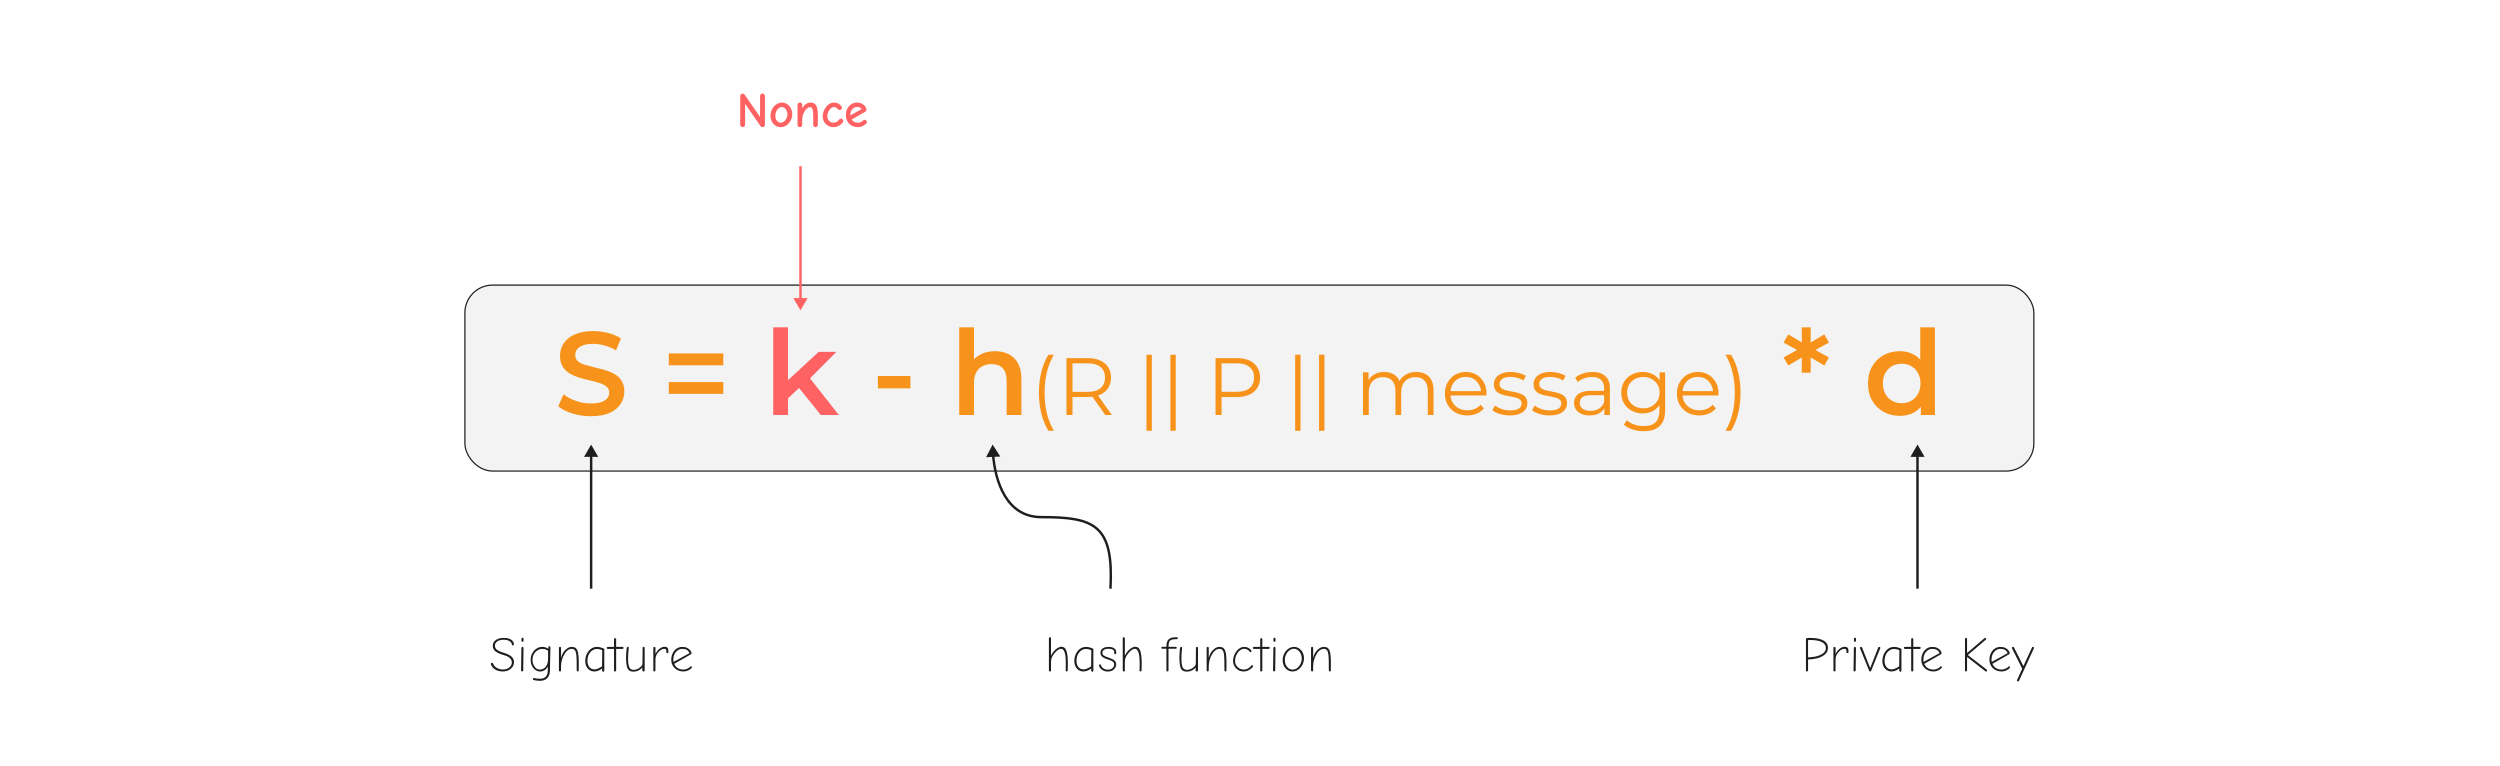 <svg width="2030" height="622" viewBox="0 0 2030 622" fill="none" xmlns="http://www.w3.org/2000/svg">
<rect width="2030" height="622" fill="white"/>
<rect x="377.5" y="231.5" width="1274" height="151" rx="22.5" fill="#F3F3F3" stroke="#1E1E1E"/>
<path d="M479.782 337.96C474.534 337.96 469.51 337.224 464.71 335.752C459.91 334.216 456.102 332.264 453.286 329.896L457.606 320.2C460.294 322.312 463.622 324.072 467.59 325.48C471.558 326.888 475.622 327.592 479.782 327.592C483.302 327.592 486.15 327.208 488.326 326.44C490.502 325.672 492.102 324.648 493.126 323.368C494.15 322.024 494.662 320.52 494.662 318.856C494.662 316.808 493.926 315.176 492.454 313.96C490.982 312.68 489.062 311.688 486.694 310.984C484.39 310.216 481.798 309.512 478.918 308.872C476.102 308.232 473.254 307.496 470.374 306.664C467.558 305.768 464.966 304.648 462.598 303.304C460.294 301.896 458.406 300.04 456.934 297.736C455.462 295.432 454.726 292.488 454.726 288.904C454.726 285.256 455.686 281.928 457.606 278.92C459.59 275.848 462.566 273.416 466.534 271.624C470.566 269.768 475.654 268.84 481.798 268.84C485.83 268.84 489.83 269.352 493.798 270.376C497.766 271.4 501.222 272.872 504.166 274.792L500.23 284.488C497.222 282.696 494.118 281.384 490.918 280.552C487.718 279.656 484.646 279.208 481.702 279.208C478.246 279.208 475.43 279.624 473.254 280.456C471.142 281.288 469.574 282.376 468.55 283.72C467.59 285.064 467.11 286.6 467.11 288.328C467.11 290.376 467.814 292.04 469.222 293.32C470.694 294.536 472.582 295.496 474.886 296.2C477.254 296.904 479.878 297.608 482.758 298.312C485.638 298.952 488.486 299.688 491.302 300.52C494.182 301.352 496.774 302.44 499.078 303.784C501.446 305.128 503.334 306.952 504.742 309.256C506.214 311.56 506.95 314.472 506.95 317.992C506.95 321.576 505.958 324.904 503.974 327.976C502.054 330.984 499.078 333.416 495.046 335.272C491.014 337.064 485.926 337.96 479.782 337.96ZM543.072 296.584V286.984H587.328V296.584H543.072ZM543.072 319.816V310.216H587.328V319.816H543.072ZM712.831 315.304V305.32H739.231V315.304H712.831ZM807.98 285.16C812.076 285.16 815.724 285.96 818.924 287.56C822.188 289.16 824.748 291.624 826.604 294.952C828.46 298.216 829.388 302.44 829.388 307.624V337H817.388V309.16C817.388 304.616 816.3 301.224 814.124 298.984C812.012 296.744 809.036 295.624 805.196 295.624C802.38 295.624 799.884 296.2 797.708 297.352C795.532 298.504 793.836 300.232 792.62 302.536C791.468 304.776 790.892 307.624 790.892 311.08V337H778.892V265.768H790.892V299.56L788.3 295.336C790.092 292.072 792.684 289.576 796.076 287.848C799.532 286.056 803.5 285.16 807.98 285.16ZM851.258 349.804C848.838 345.8 846.946 341.18 845.582 335.944C844.262 330.664 843.602 324.988 843.602 318.916C843.602 312.844 844.262 307.168 845.582 301.888C846.946 296.564 848.838 291.944 851.258 288.028H855.746C853.15 292.56 851.236 297.378 850.004 302.482C848.816 307.542 848.222 313.02 848.222 318.916C848.222 324.812 848.816 330.312 850.004 335.416C851.236 340.476 853.15 345.272 855.746 349.804H851.258ZM865.983 337V290.8H883.275C887.191 290.8 890.557 291.438 893.373 292.714C896.189 293.946 898.345 295.75 899.841 298.126C901.381 300.458 902.151 303.296 902.151 306.64C902.151 309.896 901.381 312.712 899.841 315.088C898.345 317.42 896.189 319.224 893.373 320.5C890.557 321.732 887.191 322.348 883.275 322.348H868.689L870.867 320.104V337H865.983ZM897.531 337L885.651 320.236H890.931L902.877 337H897.531ZM870.867 320.5L868.689 318.19H883.143C887.763 318.19 891.261 317.178 893.637 315.154C896.057 313.13 897.267 310.292 897.267 306.64C897.267 302.944 896.057 300.084 893.637 298.06C891.261 296.036 887.763 295.024 883.143 295.024H868.689L870.867 292.714V320.5ZM930.952 349.804V288.028H935.308V349.804H930.952ZM950.352 349.804V288.028H954.708V349.804H950.352ZM987.026 337V290.8H1004.32C1008.23 290.8 1011.6 291.438 1014.42 292.714C1017.23 293.946 1019.39 295.75 1020.88 298.126C1022.42 300.458 1023.19 303.296 1023.19 306.64C1023.19 309.896 1022.42 312.712 1020.88 315.088C1019.39 317.42 1017.23 319.224 1014.42 320.5C1011.6 321.776 1008.23 322.414 1004.32 322.414H989.732L991.91 320.104V337H987.026ZM991.91 320.5L989.732 318.124H1004.19C1008.81 318.124 1012.3 317.134 1014.68 315.154C1017.1 313.13 1018.31 310.292 1018.31 306.64C1018.31 302.944 1017.1 300.084 1014.68 298.06C1012.3 296.036 1008.81 295.024 1004.19 295.024H989.732L991.91 292.714V320.5ZM1051.67 349.804V288.028H1056.03V349.804H1051.67ZM1071.07 349.804V288.028H1075.43V349.804H1071.07ZM1150.05 302.02C1152.87 302.02 1155.31 302.57 1157.38 303.67C1159.49 304.726 1161.12 306.354 1162.26 308.554C1163.45 310.754 1164.04 313.526 1164.04 316.87V337H1159.36V317.332C1159.36 313.68 1158.48 310.93 1156.72 309.082C1155 307.19 1152.56 306.244 1149.39 306.244C1147.02 306.244 1144.95 306.75 1143.19 307.762C1141.47 308.73 1140.13 310.16 1139.16 312.052C1138.24 313.9 1137.78 316.144 1137.78 318.784V337H1133.09V317.332C1133.09 313.68 1132.21 310.93 1130.45 309.082C1128.69 307.19 1126.23 306.244 1123.06 306.244C1120.73 306.244 1118.68 306.75 1116.92 307.762C1115.16 308.73 1113.8 310.16 1112.83 312.052C1111.9 313.9 1111.44 316.144 1111.44 318.784V337H1106.76V302.35H1111.24V311.722L1110.52 310.072C1111.57 307.564 1113.27 305.606 1115.6 304.198C1117.98 302.746 1120.77 302.02 1123.98 302.02C1127.37 302.02 1130.25 302.878 1132.63 304.594C1135 306.266 1136.54 308.796 1137.25 312.184L1135.4 311.458C1136.41 308.642 1138.19 306.376 1140.75 304.66C1143.34 302.9 1146.44 302.02 1150.05 302.02ZM1191.47 337.33C1187.86 337.33 1184.69 336.582 1181.97 335.086C1179.24 333.546 1177.1 331.456 1175.56 328.816C1174.02 326.132 1173.25 323.074 1173.25 319.642C1173.25 316.21 1173.98 313.174 1175.43 310.534C1176.93 307.894 1178.95 305.826 1181.5 304.33C1184.1 302.79 1187 302.02 1190.22 302.02C1193.47 302.02 1196.35 302.768 1198.86 304.264C1201.41 305.716 1203.42 307.784 1204.87 310.468C1206.32 313.108 1207.05 316.166 1207.05 319.642C1207.05 319.862 1207.02 320.104 1206.98 320.368C1206.98 320.588 1206.98 320.83 1206.98 321.094H1176.82V317.596H1204.47L1202.62 318.982C1202.62 316.474 1202.07 314.252 1200.97 312.316C1199.92 310.336 1198.47 308.796 1196.62 307.696C1194.77 306.596 1192.64 306.046 1190.22 306.046C1187.84 306.046 1185.71 306.596 1183.81 307.696C1181.92 308.796 1180.45 310.336 1179.39 312.316C1178.34 314.296 1177.81 316.562 1177.81 319.114V319.84C1177.81 322.48 1178.38 324.812 1179.52 326.836C1180.71 328.816 1182.34 330.378 1184.41 331.522C1186.52 332.622 1188.92 333.172 1191.6 333.172C1193.71 333.172 1195.67 332.798 1197.48 332.05C1199.32 331.302 1200.91 330.158 1202.23 328.618L1204.87 331.654C1203.33 333.502 1201.39 334.91 1199.06 335.878C1196.77 336.846 1194.24 337.33 1191.47 337.33ZM1225.89 337.33C1223.03 337.33 1220.32 336.934 1217.77 336.142C1215.22 335.306 1213.22 334.272 1211.77 333.04L1213.88 329.344C1215.29 330.4 1217.09 331.324 1219.29 332.116C1221.49 332.864 1223.8 333.238 1226.22 333.238C1229.52 333.238 1231.9 332.732 1233.35 331.72C1234.8 330.664 1235.53 329.278 1235.53 327.562C1235.53 326.286 1235.11 325.296 1234.27 324.592C1233.48 323.844 1232.42 323.294 1231.1 322.942C1229.78 322.546 1228.31 322.216 1226.68 321.952C1225.05 321.688 1223.43 321.38 1221.8 321.028C1220.21 320.676 1218.76 320.17 1217.44 319.51C1216.12 318.806 1215.04 317.86 1214.21 316.672C1213.42 315.484 1213.02 313.9 1213.02 311.92C1213.02 310.028 1213.55 308.334 1214.6 306.838C1215.66 305.342 1217.2 304.176 1219.22 303.34C1221.29 302.46 1223.8 302.02 1226.75 302.02C1228.99 302.02 1231.24 302.328 1233.48 302.944C1235.72 303.516 1237.57 304.286 1239.02 305.254L1236.98 309.016C1235.44 307.96 1233.79 307.212 1232.03 306.772C1230.27 306.288 1228.51 306.046 1226.75 306.046C1223.62 306.046 1221.31 306.596 1219.82 307.696C1218.37 308.752 1217.64 310.116 1217.64 311.788C1217.64 313.108 1218.04 314.142 1218.83 314.89C1219.66 315.638 1220.74 316.232 1222.06 316.672C1223.43 317.068 1224.9 317.398 1226.48 317.662C1228.11 317.926 1229.72 318.256 1231.3 318.652C1232.93 319.004 1234.4 319.51 1235.72 320.17C1237.09 320.786 1238.17 321.688 1238.96 322.876C1239.79 324.02 1240.21 325.538 1240.21 327.43C1240.21 329.454 1239.64 331.214 1238.5 332.71C1237.4 334.162 1235.77 335.306 1233.61 336.142C1231.5 336.934 1228.93 337.33 1225.89 337.33ZM1258.12 337.33C1255.26 337.33 1252.55 336.934 1250 336.142C1247.45 335.306 1245.45 334.272 1243.99 333.04L1246.11 329.344C1247.51 330.4 1249.32 331.324 1251.52 332.116C1253.72 332.864 1256.03 333.238 1258.45 333.238C1261.75 333.238 1264.12 332.732 1265.58 331.72C1267.03 330.664 1267.75 329.278 1267.75 327.562C1267.75 326.286 1267.34 325.296 1266.5 324.592C1265.71 323.844 1264.65 323.294 1263.33 322.942C1262.01 322.546 1260.54 322.216 1258.91 321.952C1257.28 321.688 1255.65 321.38 1254.03 321.028C1252.44 320.676 1250.99 320.17 1249.67 319.51C1248.35 318.806 1247.27 317.86 1246.44 316.672C1245.64 315.484 1245.25 313.9 1245.25 311.92C1245.25 310.028 1245.78 308.334 1246.83 306.838C1247.89 305.342 1249.43 304.176 1251.45 303.34C1253.52 302.46 1256.03 302.02 1258.98 302.02C1261.22 302.02 1263.46 302.328 1265.71 302.944C1267.95 303.516 1269.8 304.286 1271.25 305.254L1269.21 309.016C1267.67 307.96 1266.02 307.212 1264.26 306.772C1262.5 306.288 1260.74 306.046 1258.98 306.046C1255.85 306.046 1253.54 306.596 1252.05 307.696C1250.59 308.752 1249.87 310.116 1249.87 311.788C1249.87 313.108 1250.26 314.142 1251.06 314.89C1251.89 315.638 1252.97 316.232 1254.29 316.672C1255.65 317.068 1257.13 317.398 1258.71 317.662C1260.34 317.926 1261.95 318.256 1263.53 318.652C1265.16 319.004 1266.63 319.51 1267.95 320.17C1269.32 320.786 1270.39 321.688 1271.19 322.876C1272.02 324.02 1272.44 325.538 1272.44 327.43C1272.44 329.454 1271.87 331.214 1270.72 332.71C1269.62 334.162 1268 335.306 1265.84 336.142C1263.73 336.934 1261.15 337.33 1258.12 337.33ZM1302.75 337V329.344L1302.55 328.09V315.286C1302.55 312.338 1301.72 310.072 1300.05 308.488C1298.42 306.904 1295.98 306.112 1292.72 306.112C1290.48 306.112 1288.34 306.486 1286.32 307.234C1284.29 307.982 1282.58 308.972 1281.17 310.204L1279.06 306.706C1280.82 305.21 1282.93 304.066 1285.39 303.274C1287.86 302.438 1290.45 302.02 1293.18 302.02C1297.67 302.02 1301.12 303.142 1303.54 305.386C1306.01 307.586 1307.24 310.952 1307.24 315.484V337H1302.75ZM1290.81 337.33C1288.21 337.33 1285.94 336.912 1284.01 336.076C1282.12 335.196 1280.66 334.008 1279.65 332.512C1278.64 330.972 1278.13 329.212 1278.13 327.232C1278.13 325.428 1278.55 323.8 1279.39 322.348C1280.27 320.852 1281.68 319.664 1283.61 318.784C1285.59 317.86 1288.23 317.398 1291.53 317.398H1303.48V320.896H1291.66C1288.32 320.896 1285.99 321.49 1284.67 322.678C1283.39 323.866 1282.75 325.34 1282.75 327.1C1282.75 329.08 1283.52 330.664 1285.06 331.852C1286.6 333.04 1288.76 333.634 1291.53 333.634C1294.17 333.634 1296.44 333.04 1298.33 331.852C1300.27 330.62 1301.67 328.86 1302.55 326.572L1303.61 329.806C1302.73 332.094 1301.19 333.92 1298.99 335.284C1296.83 336.648 1294.11 337.33 1290.81 337.33ZM1334.75 350.134C1331.58 350.134 1328.55 349.672 1325.64 348.748C1322.74 347.824 1320.39 346.504 1318.58 344.788L1320.96 341.224C1322.59 342.676 1324.59 343.82 1326.96 344.656C1329.38 345.536 1331.94 345.976 1334.62 345.976C1339.02 345.976 1342.25 344.942 1344.32 342.874C1346.39 340.85 1347.42 337.682 1347.42 333.37V324.724L1348.08 318.784L1347.62 312.844V302.35H1352.11V332.776C1352.11 338.76 1350.64 343.138 1347.69 345.91C1344.78 348.726 1340.47 350.134 1334.75 350.134ZM1333.89 335.68C1330.59 335.68 1327.62 334.976 1324.98 333.568C1322.34 332.116 1320.25 330.114 1318.71 327.562C1317.22 325.01 1316.47 322.084 1316.47 318.784C1316.47 315.484 1317.22 312.58 1318.71 310.072C1320.25 307.52 1322.34 305.54 1324.98 304.132C1327.62 302.724 1330.59 302.02 1333.89 302.02C1336.97 302.02 1339.75 302.658 1342.21 303.934C1344.67 305.21 1346.63 307.102 1348.08 309.61C1349.54 312.118 1350.26 315.176 1350.26 318.784C1350.26 322.392 1349.54 325.45 1348.08 327.958C1346.63 330.466 1344.67 332.38 1342.21 333.7C1339.75 335.02 1336.97 335.68 1333.89 335.68ZM1334.36 331.522C1336.91 331.522 1339.17 330.994 1341.15 329.938C1343.13 328.838 1344.7 327.342 1345.84 325.45C1346.98 323.514 1347.56 321.292 1347.56 318.784C1347.56 316.276 1346.98 314.076 1345.84 312.184C1344.7 310.292 1343.13 308.818 1341.15 307.762C1339.17 306.662 1336.91 306.112 1334.36 306.112C1331.85 306.112 1329.58 306.662 1327.56 307.762C1325.58 308.818 1324.02 310.292 1322.87 312.184C1321.77 314.076 1321.22 316.276 1321.22 318.784C1321.22 321.292 1321.77 323.514 1322.87 325.45C1324.02 327.342 1325.58 328.838 1327.56 329.938C1329.58 330.994 1331.85 331.522 1334.36 331.522ZM1379.87 337.33C1376.26 337.33 1373.09 336.582 1370.36 335.086C1367.64 333.546 1365.5 331.456 1363.96 328.816C1362.42 326.132 1361.65 323.074 1361.65 319.642C1361.65 316.21 1362.38 313.174 1363.83 310.534C1365.33 307.894 1367.35 305.826 1369.9 304.33C1372.5 302.79 1375.4 302.02 1378.61 302.02C1381.87 302.02 1384.75 302.768 1387.26 304.264C1389.81 305.716 1391.81 307.784 1393.27 310.468C1394.72 313.108 1395.44 316.166 1395.44 319.642C1395.44 319.862 1395.42 320.104 1395.38 320.368C1395.38 320.588 1395.38 320.83 1395.38 321.094H1365.22V317.596H1392.87L1391.02 318.982C1391.02 316.474 1390.47 314.252 1389.37 312.316C1388.32 310.336 1386.86 308.796 1385.02 307.696C1383.17 306.596 1381.03 306.046 1378.61 306.046C1376.24 306.046 1374.1 306.596 1372.21 307.696C1370.32 308.796 1368.85 310.336 1367.79 312.316C1366.73 314.296 1366.21 316.562 1366.21 319.114V319.84C1366.21 322.48 1366.78 324.812 1367.92 326.836C1369.11 328.816 1370.74 330.378 1372.81 331.522C1374.92 332.622 1377.32 333.172 1380 333.172C1382.11 333.172 1384.07 332.798 1385.87 332.05C1387.72 331.302 1389.31 330.158 1390.63 328.618L1393.27 331.654C1391.73 333.502 1389.79 334.91 1387.46 335.878C1385.17 336.846 1382.64 337.33 1379.87 337.33ZM1405.58 349.804H1401.09C1403.73 345.272 1405.64 340.476 1406.83 335.416C1408.06 330.312 1408.68 324.812 1408.68 318.916C1408.68 313.02 1408.06 307.542 1406.83 302.482C1405.64 297.378 1403.73 292.56 1401.09 288.028H1405.58C1408.08 291.944 1410 296.564 1411.32 301.888C1412.64 307.168 1413.3 312.844 1413.3 318.916C1413.3 324.988 1412.64 330.664 1411.32 335.944C1410 341.18 1408.08 345.8 1405.58 349.804ZM1485.1 278.152L1472.24 285.256V283.144L1485.1 290.248L1481.36 296.776L1468.97 289.576L1470.22 288.904L1470.32 302.632H1463.02L1463.12 288.904L1464.36 289.576L1452.08 296.776L1448.24 290.248L1461.2 283.144V285.256L1448.24 278.152L1452.08 271.528L1464.36 278.824L1463.12 279.592L1463.02 265.768H1470.32L1470.22 279.592L1468.97 278.824L1481.36 271.528L1485.1 278.152ZM1542.74 337.672C1537.81 337.672 1533.36 336.584 1529.39 334.408C1525.49 332.168 1522.42 329.096 1520.18 325.192C1517.94 321.288 1516.82 316.68 1516.82 311.368C1516.82 306.056 1517.94 301.448 1520.18 297.544C1522.42 293.64 1525.49 290.6 1529.39 288.424C1533.36 286.248 1537.81 285.16 1542.74 285.16C1547.02 285.16 1550.86 286.12 1554.26 288.04C1557.65 289.896 1560.34 292.744 1562.32 296.584C1564.3 300.424 1565.3 305.352 1565.3 311.368C1565.3 317.32 1564.34 322.248 1562.42 326.152C1560.5 329.992 1557.84 332.872 1554.45 334.792C1551.06 336.712 1547.15 337.672 1542.74 337.672ZM1544.18 327.4C1547.06 327.4 1549.62 326.76 1551.86 325.48C1554.16 324.2 1555.98 322.344 1557.33 319.912C1558.74 317.48 1559.44 314.632 1559.44 311.368C1559.44 308.04 1558.74 305.192 1557.33 302.824C1555.98 300.392 1554.16 298.536 1551.86 297.256C1549.62 295.976 1547.06 295.336 1544.18 295.336C1541.3 295.336 1538.7 295.976 1536.4 297.256C1534.16 298.536 1532.34 300.392 1530.93 302.824C1529.58 305.192 1528.91 308.04 1528.91 311.368C1528.91 314.632 1529.58 317.48 1530.93 319.912C1532.34 322.344 1534.16 324.2 1536.4 325.48C1538.7 326.76 1541.3 327.4 1544.18 327.4ZM1559.73 337V324.904L1560.21 311.272L1559.25 297.64V265.768H1571.15V337H1559.73Z" fill="#F7931A"/>
<path d="M637.652 325.576L637.94 310.504L664.724 285.736H679.124L656.372 308.584L650.036 313.864L637.652 325.576ZM627.86 337V265.768H639.86V337H627.86ZM666.548 337L647.828 313.864L655.412 304.264L681.14 337H666.548Z" fill="#FF6262"/>
<path d="M408.233 545.24C405.966 545.24 403.979 544.747 402.273 543.76C400.593 542.747 399.419 541.44 398.753 539.84C398.619 539.52 398.553 539.28 398.553 539.12C398.553 538.88 398.646 538.667 398.833 538.48C399.019 538.293 399.246 538.2 399.513 538.2C399.993 538.2 400.299 538.44 400.433 538.92C400.939 540.36 401.953 541.507 403.473 542.36C404.993 543.213 406.633 543.64 408.393 543.64C409.753 543.64 410.979 543.4 412.073 542.92C413.166 542.413 414.019 541.72 414.633 540.84C415.273 539.96 415.593 538.96 415.593 537.84C415.593 536.48 415.059 535.307 413.993 534.32C412.926 533.333 411.179 532.507 408.753 531.84C406.193 531.12 404.113 530.187 402.513 529.04C400.913 527.867 400.113 526.32 400.113 524.4C400.113 523.147 400.473 522.04 401.193 521.08C401.939 520.093 402.979 519.333 404.313 518.8C405.646 518.24 407.193 517.96 408.953 517.96C411.566 517.96 413.593 518.44 415.033 519.4C416.473 520.333 417.233 521.6 417.313 523.2V523.28C417.313 523.493 417.233 523.68 417.073 523.84C416.913 524 416.726 524.08 416.513 524.08C416.273 524.08 416.073 524.013 415.913 523.88C415.779 523.747 415.699 523.573 415.673 523.36C415.539 522.267 414.886 521.347 413.713 520.6C412.566 519.853 411.006 519.48 409.033 519.48C406.766 519.48 405.006 519.92 403.753 520.8C402.499 521.68 401.873 522.827 401.873 524.24C401.873 525.6 402.433 526.733 403.553 527.64C404.699 528.52 406.579 529.347 409.193 530.12C411.993 530.947 414.046 531.96 415.353 533.16C416.686 534.36 417.353 535.867 417.353 537.68C417.353 539.12 416.939 540.413 416.113 541.56C415.313 542.707 414.219 543.613 412.833 544.28C411.446 544.92 409.913 545.24 408.233 545.24ZM424.224 521.16C424.011 521.16 423.824 521.08 423.664 520.92C423.504 520.733 423.424 520.533 423.424 520.32L423.464 518.6C423.464 518.387 423.544 518.2 423.704 518.04C423.891 517.88 424.091 517.8 424.304 517.8C424.544 517.8 424.744 517.893 424.904 518.08C425.064 518.24 425.144 518.427 425.144 518.64L425.104 520.36C425.104 520.6 425.011 520.8 424.824 520.96C424.664 521.093 424.464 521.16 424.224 521.16ZM423.984 545.24C423.771 545.24 423.571 545.147 423.384 544.96C423.197 544.773 423.104 544.56 423.104 544.32L423.384 526.2C423.384 525.96 423.464 525.747 423.624 525.56C423.811 525.373 424.011 525.28 424.224 525.28C424.464 525.28 424.664 525.373 424.824 525.56C425.011 525.72 425.104 525.933 425.104 526.2L424.864 544.32C424.864 544.56 424.771 544.773 424.584 544.96C424.424 545.147 424.224 545.24 423.984 545.24ZM438.401 552.84C436.827 552.84 435.161 552.64 433.401 552.24C432.947 552.107 432.721 551.827 432.721 551.4C432.721 551.16 432.801 550.96 432.961 550.8C433.121 550.64 433.321 550.56 433.561 550.56C433.747 550.56 434.254 550.653 435.081 550.84C435.934 551.027 437.027 551.12 438.361 551.12C440.627 551.12 442.254 550.547 443.241 549.4C444.227 548.253 444.747 546.64 444.801 544.56L444.881 541.2C444.294 542.373 443.427 543.347 442.281 544.12C441.161 544.867 439.987 545.253 438.761 545.28C437.241 545.28 435.881 544.853 434.681 544C433.481 543.147 432.547 541.987 431.881 540.52C431.214 539.053 430.881 537.413 430.881 535.6C430.881 533.84 431.294 532.16 432.121 530.56C432.974 528.96 434.121 527.68 435.561 526.72C437.027 525.733 438.627 525.24 440.361 525.24C441.241 525.24 442.107 525.387 442.961 525.68C443.814 525.973 444.561 526.347 445.201 526.8C445.201 526.08 445.267 525.56 445.401 525.24C445.534 524.92 445.801 524.76 446.201 524.76C446.387 524.76 446.561 524.84 446.721 525C446.881 525.16 446.961 525.387 446.961 525.68L446.521 544.76C446.467 547.427 445.694 549.44 444.201 550.8C442.734 552.16 440.801 552.84 438.401 552.84ZM438.441 543.68C439.534 543.68 440.574 543.387 441.561 542.8C442.574 542.213 443.401 541.24 444.041 539.88C444.707 538.52 445.041 536.733 445.041 534.52V528.44C444.561 527.987 443.894 527.627 443.041 527.36C442.187 527.067 441.347 526.92 440.521 526.92C439.054 526.92 437.694 527.307 436.441 528.08C435.187 528.853 434.201 529.92 433.481 531.28C432.761 532.613 432.401 534.107 432.401 535.76C432.401 536.907 432.614 538.093 433.041 539.32C433.467 540.547 434.134 541.587 435.041 542.44C435.947 543.267 437.081 543.68 438.441 543.68ZM454.686 545.24C454.473 545.24 454.273 545.16 454.086 545C453.926 544.84 453.846 544.653 453.846 544.44V526.08C453.846 525.84 453.926 525.64 454.086 525.48C454.273 525.32 454.473 525.24 454.686 525.24C454.953 525.24 455.166 525.32 455.326 525.48C455.486 525.64 455.566 525.84 455.566 526.08V534.2C455.939 532.547 456.566 531.04 457.446 529.68C458.353 528.32 459.406 527.253 460.606 526.48C461.806 525.68 463.059 525.28 464.366 525.28C465.913 525.28 467.086 525.733 467.886 526.64C468.686 527.547 469.233 528.933 469.526 530.8C469.819 532.667 469.966 535.213 469.966 538.44L469.926 544.32C469.926 544.587 469.846 544.813 469.686 545C469.553 545.16 469.366 545.24 469.126 545.24C468.913 545.24 468.713 545.16 468.526 545C468.366 544.813 468.286 544.6 468.286 544.36L468.246 538.52C468.246 535.48 468.153 533.173 467.966 531.6C467.779 530 467.393 528.813 466.806 528.04C466.246 527.267 465.353 526.88 464.126 526.88C463.006 526.88 461.913 527.293 460.846 528.12C459.806 528.92 458.859 530.107 458.006 531.68C457.233 533.067 456.633 534.573 456.206 536.2C455.806 537.8 455.593 539.347 455.566 540.84L455.526 544.28C455.526 544.573 455.446 544.813 455.286 545C455.153 545.16 454.953 545.24 454.686 545.24ZM489.816 545.48C489.549 545.48 489.336 545.373 489.176 545.16C489.016 544.973 488.936 544.733 488.936 544.44V542.84C488.056 543.507 487.042 544.08 485.896 544.56C484.776 545.013 483.696 545.24 482.656 545.24C481.242 545.24 479.962 544.88 478.816 544.16C477.696 543.44 476.816 542.44 476.176 541.16C475.536 539.853 475.216 538.36 475.216 536.68C475.216 534.787 475.602 532.96 476.376 531.2C477.176 529.44 478.296 528.013 479.736 526.92C481.202 525.827 482.882 525.28 484.776 525.28C485.896 525.28 486.989 525.453 488.056 525.8C489.122 526.147 490.002 526.507 490.696 526.88V544.52C490.696 544.787 490.616 545.013 490.456 545.2C490.296 545.387 490.082 545.48 489.816 545.48ZM482.576 543.56C483.696 543.56 484.802 543.293 485.896 542.76C487.016 542.227 488.002 541.653 488.856 541.04L489.016 527.92C488.536 527.68 487.896 527.467 487.096 527.28C486.296 527.067 485.562 526.96 484.896 526.96C483.269 526.96 481.856 527.427 480.656 528.36C479.456 529.267 478.536 530.453 477.896 531.92C477.282 533.387 476.976 534.947 476.976 536.6C476.976 538.067 477.229 539.32 477.736 540.36C478.242 541.4 478.922 542.2 479.776 542.76C480.629 543.293 481.562 543.56 482.576 543.56ZM499.431 545.28C499.218 545.28 499.018 545.2 498.831 545.04C498.671 544.88 498.591 544.68 498.591 544.44V526.96H493.551C493.311 526.96 493.111 526.88 492.951 526.72C492.765 526.533 492.671 526.333 492.671 526.12C492.671 525.853 492.765 525.64 492.951 525.48C493.138 525.32 493.365 525.24 493.631 525.24H498.591V519.04C498.591 518.8 498.671 518.6 498.831 518.44C498.991 518.253 499.191 518.16 499.431 518.16C499.698 518.16 499.911 518.253 500.071 518.44C500.231 518.6 500.311 518.8 500.311 519.04V525.24H505.431C505.698 525.24 505.911 525.32 506.071 525.48C506.231 525.64 506.311 525.853 506.311 526.12C506.311 526.333 506.231 526.533 506.071 526.72C505.911 526.88 505.698 526.96 505.431 526.96H500.311V544.44C500.311 544.68 500.218 544.88 500.031 545.04C499.871 545.2 499.671 545.28 499.431 545.28ZM514.402 545.36C512.909 545.36 511.722 545.04 510.842 544.4C509.989 543.733 509.362 542.6 508.962 541C508.562 539.4 508.362 537.16 508.362 534.28C508.362 531.48 508.522 528.853 508.842 526.4C508.922 525.973 509.029 525.68 509.162 525.52C509.296 525.333 509.482 525.24 509.722 525.24C509.962 525.24 510.162 525.32 510.322 525.48C510.482 525.613 510.562 525.8 510.562 526.04L510.482 526.96C510.162 529.84 510.002 532.587 510.002 535.2C510.002 537.467 510.176 539.24 510.522 540.52C510.869 541.773 511.362 542.653 512.002 543.16C512.669 543.667 513.522 543.92 514.562 543.92C516.909 543.92 519.096 542.813 521.122 540.6C521.496 540.147 521.682 539.467 521.682 538.56L521.802 526.04C521.802 525.827 521.882 525.64 522.042 525.48C522.229 525.32 522.429 525.24 522.642 525.24C522.856 525.24 523.042 525.32 523.202 525.48C523.389 525.64 523.482 525.827 523.482 526.04V544.36C523.482 544.6 523.389 544.813 523.202 545C523.016 545.16 522.789 545.24 522.522 545.24C522.229 545.24 521.989 545.133 521.802 544.92C521.616 544.707 521.522 544.453 521.522 544.16V541.92C520.882 542.88 519.909 543.693 518.602 544.36C517.322 545.027 515.922 545.36 514.402 545.36ZM531.327 545.24C531.113 545.24 530.913 545.16 530.727 545C530.567 544.84 530.487 544.653 530.487 544.44V526.12C530.487 525.88 530.567 525.68 530.727 525.52C530.913 525.36 531.113 525.28 531.327 525.28C531.593 525.28 531.807 525.36 531.967 525.52C532.153 525.68 532.247 525.88 532.247 526.12V531.12C532.593 530.213 533.14 529.307 533.887 528.4C534.633 527.467 535.513 526.693 536.527 526.08C537.54 525.467 538.593 525.16 539.687 525.16C541.713 525.16 542.727 526.253 542.727 528.44V529.48C542.727 529.72 542.647 529.933 542.487 530.12C542.327 530.28 542.127 530.36 541.887 530.36C541.327 530.36 541.047 530.053 541.047 529.44V528.6C541.047 528.04 540.94 527.613 540.727 527.32C540.513 527 540.033 526.84 539.287 526.84C537.473 526.84 535.62 528.107 533.727 530.64C533.3 531.2 532.94 531.92 532.647 532.8C532.38 533.653 532.247 534.427 532.247 535.12L532.207 544.44C532.207 544.653 532.113 544.84 531.927 545C531.767 545.16 531.567 545.24 531.327 545.24ZM555.1 545.24C553.1 545.24 551.34 544.813 549.82 543.96C548.3 543.107 547.126 541.96 546.3 540.52C545.473 539.053 545.06 537.453 545.06 535.72C545.06 533.827 545.433 532.093 546.18 530.52C546.926 528.92 547.98 527.653 549.34 526.72C550.7 525.76 552.273 525.28 554.06 525.28C555.633 525.28 556.98 525.573 558.1 526.16C559.246 526.747 560.1 527.453 560.66 528.28C561.246 529.107 561.54 529.84 561.54 530.48C561.54 530.773 561.286 531.08 560.78 531.4L547.46 539.04C548.153 540.587 549.14 541.747 550.42 542.52C551.726 543.293 553.273 543.68 555.06 543.68C555.993 543.68 556.993 543.453 558.06 543C559.153 542.52 559.98 541.947 560.54 541.28C560.673 541.12 560.846 541.04 561.06 541.04C561.273 541.04 561.46 541.12 561.62 541.28C561.78 541.413 561.86 541.6 561.86 541.84C561.86 542.027 561.78 542.2 561.62 542.36C560.9 543.187 559.926 543.88 558.7 544.44C557.5 544.973 556.3 545.24 555.1 545.24ZM559.86 530.36C559.406 529.213 558.713 528.347 557.78 527.76C556.846 527.173 555.606 526.88 554.06 526.88C552.673 526.88 551.42 527.28 550.3 528.08C549.18 528.853 548.3 529.92 547.66 531.28C547.046 532.613 546.74 534.107 546.74 535.76C546.74 536.32 546.806 536.893 546.94 537.48L559.86 530.36Z" fill="#1E1E1E"/>
<path d="M852.549 545.28C852.336 545.28 852.136 545.187 851.949 545C851.789 544.84 851.709 544.64 851.709 544.4V518.32C851.709 518.08 851.789 517.88 851.949 517.72C852.136 517.533 852.336 517.44 852.549 517.44C852.816 517.44 853.029 517.533 853.189 517.72C853.349 517.88 853.429 518.08 853.429 518.32V532.48C853.883 531.36 854.563 530.24 855.469 529.12C856.403 527.973 857.443 527.027 858.589 526.28C859.736 525.533 860.856 525.16 861.949 525.16C863.843 525.16 865.176 526.267 865.949 528.48C866.723 530.693 867.109 534.16 867.109 538.88C867.109 541.68 867.069 543.507 866.989 544.36C866.963 544.627 866.869 544.84 866.709 545C866.576 545.16 866.389 545.24 866.149 545.24C865.936 545.24 865.749 545.16 865.589 545C865.429 544.84 865.349 544.64 865.349 544.4C865.349 543.84 865.363 543.36 865.389 542.96L865.429 539.2C865.429 534.293 865.069 531.013 864.349 529.36C863.656 527.68 862.789 526.84 861.749 526.84C860.656 526.84 859.576 527.28 858.509 528.16C857.443 529.013 856.523 529.987 855.749 531.08C854.976 532.173 854.429 533.08 854.109 533.8C853.656 534.787 853.429 536.04 853.429 537.56V544.32C853.429 544.64 853.349 544.88 853.189 545.04C853.029 545.2 852.816 545.28 852.549 545.28ZM886.937 545.48C886.67 545.48 886.457 545.373 886.297 545.16C886.137 544.973 886.057 544.733 886.057 544.44V542.84C885.177 543.507 884.164 544.08 883.017 544.56C881.897 545.013 880.817 545.24 879.777 545.24C878.364 545.24 877.084 544.88 875.937 544.16C874.817 543.44 873.937 542.44 873.297 541.16C872.657 539.853 872.337 538.36 872.337 536.68C872.337 534.787 872.724 532.96 873.497 531.2C874.297 529.44 875.417 528.013 876.857 526.92C878.324 525.827 880.004 525.28 881.897 525.28C883.017 525.28 884.11 525.453 885.177 525.8C886.244 526.147 887.124 526.507 887.817 526.88V544.52C887.817 544.787 887.737 545.013 887.577 545.2C887.417 545.387 887.204 545.48 886.937 545.48ZM879.697 543.56C880.817 543.56 881.924 543.293 883.017 542.76C884.137 542.227 885.124 541.653 885.977 541.04L886.137 527.92C885.657 527.68 885.017 527.467 884.217 527.28C883.417 527.067 882.684 526.96 882.017 526.96C880.39 526.96 878.977 527.427 877.777 528.36C876.577 529.267 875.657 530.453 875.017 531.92C874.404 533.387 874.097 534.947 874.097 536.6C874.097 538.067 874.35 539.32 874.857 540.36C875.364 541.4 876.044 542.2 876.897 542.76C877.75 543.293 878.684 543.56 879.697 543.56ZM899.593 545.32C898.099 545.32 896.806 545.027 895.713 544.44C894.619 543.827 893.793 543.12 893.233 542.32C892.673 541.493 892.393 540.8 892.393 540.24C892.393 540.027 892.473 539.84 892.632 539.68C892.793 539.52 892.979 539.44 893.193 539.44C893.566 539.44 893.819 539.627 893.952 540C894.326 541.173 895.006 542.093 895.993 542.76C897.006 543.427 898.219 543.76 899.633 543.76C901.126 543.76 902.339 543.36 903.273 542.56C904.233 541.733 904.713 540.747 904.713 539.6C904.713 538.667 904.366 537.907 903.673 537.32C902.979 536.707 901.646 536.107 899.673 535.52C897.566 534.88 896.019 534.133 895.033 533.28C894.046 532.4 893.553 531.333 893.553 530.08C893.553 528.613 894.126 527.453 895.273 526.6C896.446 525.72 898.059 525.28 900.113 525.28C902.139 525.28 903.686 525.667 904.753 526.44C905.846 527.213 906.393 528.267 906.393 529.6C906.393 530.667 906.099 531.2 905.513 531.2C905.273 531.2 905.073 531.12 904.913 530.96C904.753 530.8 904.673 530.613 904.673 530.4C904.673 530.293 904.686 530.187 904.713 530.08C904.739 529.947 904.753 529.773 904.753 529.56C904.753 527.72 903.233 526.8 900.193 526.8C898.486 526.8 897.219 527.093 896.393 527.68C895.566 528.24 895.153 529.04 895.153 530.08C895.153 530.933 895.513 531.653 896.233 532.24C896.979 532.8 898.353 533.4 900.353 534.04C902.646 534.787 904.219 535.573 905.073 536.4C905.926 537.2 906.353 538.253 906.353 539.56C906.353 540.52 906.073 541.453 905.513 542.36C904.953 543.24 904.153 543.96 903.113 544.52C902.099 545.053 900.926 545.32 899.593 545.32ZM912.51 545.28C912.297 545.28 912.097 545.187 911.91 545C911.75 544.84 911.67 544.64 911.67 544.4V518.32C911.67 518.08 911.75 517.88 911.91 517.72C912.097 517.533 912.297 517.44 912.51 517.44C912.777 517.44 912.99 517.533 913.15 517.72C913.31 517.88 913.39 518.08 913.39 518.32V532.48C913.844 531.36 914.524 530.24 915.43 529.12C916.364 527.973 917.404 527.027 918.55 526.28C919.697 525.533 920.817 525.16 921.91 525.16C923.804 525.16 925.137 526.267 925.91 528.48C926.684 530.693 927.07 534.16 927.07 538.88C927.07 541.68 927.03 543.507 926.95 544.36C926.924 544.627 926.83 544.84 926.67 545C926.537 545.16 926.35 545.24 926.11 545.24C925.897 545.24 925.71 545.16 925.55 545C925.39 544.84 925.31 544.64 925.31 544.4C925.31 543.84 925.324 543.36 925.35 542.96L925.39 539.2C925.39 534.293 925.03 531.013 924.31 529.36C923.617 527.68 922.75 526.84 921.71 526.84C920.617 526.84 919.537 527.28 918.47 528.16C917.404 529.013 916.484 529.987 915.71 531.08C914.937 532.173 914.39 533.08 914.07 533.8C913.617 534.787 913.39 536.04 913.39 537.56V544.32C913.39 544.64 913.31 544.88 913.15 545.04C912.99 545.2 912.777 545.28 912.51 545.28ZM947.948 545.24C947.734 545.24 947.534 545.16 947.348 545C947.188 544.84 947.108 544.653 947.108 544.44V526.76H943.748C943.534 526.76 943.348 526.68 943.188 526.52C943.027 526.36 942.947 526.173 942.947 525.96C942.947 525.773 943.027 525.6 943.188 525.44C943.321 525.28 943.481 525.2 943.668 525.2H947.108C947.108 523.253 947.374 521.72 947.908 520.6C948.468 519.453 949.321 518.64 950.468 518.16C951.641 517.653 953.188 517.4 955.108 517.4C955.534 517.4 955.854 517.453 956.068 517.56C956.308 517.667 956.428 517.867 956.428 518.16C956.428 518.4 956.348 518.6 956.188 518.76C956.054 518.92 955.854 519 955.588 519C953.721 519 952.321 519.147 951.388 519.44C950.481 519.707 949.828 520.28 949.428 521.16C949.028 522.013 948.828 523.36 948.828 525.2L954.788 525.24C954.974 525.24 955.148 525.32 955.308 525.48C955.468 525.613 955.548 525.773 955.548 525.96C955.548 526.173 955.468 526.36 955.308 526.52C955.174 526.68 955.001 526.76 954.788 526.76H948.828V544.44C948.828 544.653 948.748 544.84 948.588 545C948.428 545.16 948.214 545.24 947.948 545.24ZM963.711 545.36C962.218 545.36 961.031 545.04 960.151 544.4C959.298 543.733 958.671 542.6 958.271 541C957.871 539.4 957.671 537.16 957.671 534.28C957.671 531.48 957.831 528.853 958.151 526.4C958.231 525.973 958.338 525.68 958.471 525.52C958.604 525.333 958.791 525.24 959.031 525.24C959.271 525.24 959.471 525.32 959.631 525.48C959.791 525.613 959.871 525.8 959.871 526.04L959.791 526.96C959.471 529.84 959.311 532.587 959.311 535.2C959.311 537.467 959.484 539.24 959.831 540.52C960.178 541.773 960.671 542.653 961.311 543.16C961.978 543.667 962.831 543.92 963.871 543.92C966.218 543.92 968.404 542.813 970.431 540.6C970.804 540.147 970.991 539.467 970.991 538.56L971.111 526.04C971.111 525.827 971.191 525.64 971.351 525.48C971.538 525.32 971.738 525.24 971.951 525.24C972.164 525.24 972.351 525.32 972.511 525.48C972.698 525.64 972.791 525.827 972.791 526.04V544.36C972.791 544.6 972.698 544.813 972.511 545C972.324 545.16 972.098 545.24 971.831 545.24C971.538 545.24 971.298 545.133 971.111 544.92C970.924 544.707 970.831 544.453 970.831 544.16V541.92C970.191 542.88 969.218 543.693 967.911 544.36C966.631 545.027 965.231 545.36 963.711 545.36ZM980.635 545.24C980.422 545.24 980.222 545.16 980.035 545C979.875 544.84 979.795 544.653 979.795 544.44V526.08C979.795 525.84 979.875 525.64 980.035 525.48C980.222 525.32 980.422 525.24 980.635 525.24C980.902 525.24 981.115 525.32 981.275 525.48C981.435 525.64 981.515 525.84 981.515 526.08V534.2C981.889 532.547 982.515 531.04 983.395 529.68C984.302 528.32 985.355 527.253 986.555 526.48C987.755 525.68 989.009 525.28 990.315 525.28C991.862 525.28 993.035 525.733 993.835 526.64C994.635 527.547 995.182 528.933 995.475 530.8C995.769 532.667 995.915 535.213 995.915 538.44L995.875 544.32C995.875 544.587 995.795 544.813 995.635 545C995.502 545.16 995.315 545.24 995.075 545.24C994.862 545.24 994.662 545.16 994.475 545C994.315 544.813 994.235 544.6 994.235 544.36L994.195 538.52C994.195 535.48 994.102 533.173 993.915 531.6C993.729 530 993.342 528.813 992.755 528.04C992.195 527.267 991.302 526.88 990.075 526.88C988.955 526.88 987.862 527.293 986.795 528.12C985.755 528.92 984.809 530.107 983.955 531.68C983.182 533.067 982.582 534.573 982.155 536.2C981.755 537.8 981.542 539.347 981.515 540.84L981.475 544.28C981.475 544.573 981.395 544.813 981.235 545C981.102 545.16 980.902 545.24 980.635 545.24ZM1009.81 545.24C1008.34 545.24 1006.94 544.88 1005.61 544.16C1004.3 543.413 1003.25 542.387 1002.45 541.08C1001.65 539.773 1001.25 538.293 1001.25 536.64C1001.25 534.827 1001.66 533.04 1002.49 531.28C1003.34 529.52 1004.45 528.08 1005.81 526.96C1007.19 525.84 1008.62 525.28 1010.09 525.28C1011.47 525.28 1012.61 525.507 1013.49 525.96C1014.37 526.413 1015.22 527.12 1016.05 528.08C1016.18 528.213 1016.25 528.4 1016.25 528.64C1016.25 528.88 1016.17 529.08 1016.01 529.24C1015.85 529.4 1015.66 529.48 1015.45 529.48C1015.26 529.48 1015.06 529.4 1014.85 529.24C1014.21 528.467 1013.53 527.88 1012.81 527.48C1012.09 527.053 1011.21 526.84 1010.17 526.84C1008.97 526.84 1007.81 527.307 1006.69 528.24C1005.57 529.173 1004.65 530.4 1003.93 531.92C1003.23 533.413 1002.89 534.96 1002.89 536.56C1002.89 538.027 1003.22 539.307 1003.89 540.4C1004.58 541.467 1005.46 542.28 1006.53 542.84C1007.59 543.4 1008.67 543.68 1009.77 543.68C1012.33 543.68 1014.35 542.667 1015.85 540.64C1016.11 540.267 1016.39 540.08 1016.69 540.08C1016.9 540.08 1017.09 540.16 1017.25 540.32C1017.43 540.48 1017.53 540.667 1017.53 540.88C1017.53 541.013 1017.42 541.24 1017.21 541.56C1016.49 542.573 1015.45 543.44 1014.09 544.16C1012.75 544.88 1011.33 545.24 1009.81 545.24ZM1024.13 545.28C1023.92 545.28 1023.72 545.2 1023.53 545.04C1023.37 544.88 1023.29 544.68 1023.29 544.44V526.96H1018.25C1018.01 526.96 1017.81 526.88 1017.65 526.72C1017.46 526.533 1017.37 526.333 1017.37 526.12C1017.37 525.853 1017.46 525.64 1017.65 525.48C1017.84 525.32 1018.06 525.24 1018.33 525.24H1023.29V519.04C1023.29 518.8 1023.37 518.6 1023.53 518.44C1023.69 518.253 1023.89 518.16 1024.13 518.16C1024.4 518.16 1024.61 518.253 1024.77 518.44C1024.93 518.6 1025.01 518.8 1025.01 519.04V525.24H1030.13C1030.4 525.24 1030.61 525.32 1030.77 525.48C1030.93 525.64 1031.01 525.853 1031.01 526.12C1031.01 526.333 1030.93 526.533 1030.77 526.72C1030.61 526.88 1030.4 526.96 1030.13 526.96H1025.01V544.44C1025.01 544.68 1024.92 544.88 1024.73 545.04C1024.57 545.2 1024.37 545.28 1024.13 545.28ZM1034.82 521.16C1034.61 521.16 1034.42 521.08 1034.26 520.92C1034.1 520.733 1034.02 520.533 1034.02 520.32L1034.06 518.6C1034.06 518.387 1034.14 518.2 1034.3 518.04C1034.49 517.88 1034.69 517.8 1034.9 517.8C1035.14 517.8 1035.34 517.893 1035.5 518.08C1035.66 518.24 1035.74 518.427 1035.74 518.64L1035.7 520.36C1035.7 520.6 1035.61 520.8 1035.42 520.96C1035.26 521.093 1035.06 521.16 1034.82 521.16ZM1034.58 545.24C1034.37 545.24 1034.17 545.147 1033.98 544.96C1033.79 544.773 1033.7 544.56 1033.7 544.32L1033.98 526.2C1033.98 525.96 1034.06 525.747 1034.22 525.56C1034.41 525.373 1034.61 525.28 1034.82 525.28C1035.06 525.28 1035.26 525.373 1035.42 525.56C1035.61 525.72 1035.7 525.933 1035.7 526.2L1035.46 544.32C1035.46 544.56 1035.37 544.773 1035.18 544.96C1035.02 545.147 1034.82 545.24 1034.58 545.24ZM1049.52 545.24C1048.03 545.24 1046.67 544.84 1045.44 544.04C1044.21 543.213 1043.25 542.107 1042.56 540.72C1041.87 539.307 1041.52 537.76 1041.52 536.08C1041.52 534.213 1041.93 532.453 1042.76 530.8C1043.59 529.12 1044.71 527.787 1046.12 526.8C1047.56 525.787 1049.12 525.28 1050.8 525.28C1052.27 525.28 1053.61 525.693 1054.84 526.52C1056.09 527.347 1057.07 528.453 1057.76 529.84C1058.48 531.227 1058.84 532.747 1058.84 534.4C1058.84 536.347 1058.41 538.147 1057.56 539.8C1056.71 541.453 1055.56 542.773 1054.12 543.76C1052.71 544.747 1051.17 545.24 1049.52 545.24ZM1049.6 543.72C1050.88 543.72 1052.09 543.307 1053.24 542.48C1054.39 541.627 1055.31 540.493 1056 539.08C1056.69 537.667 1057.04 536.173 1057.04 534.6C1057.04 533.24 1056.75 531.96 1056.16 530.76C1055.6 529.56 1054.83 528.6 1053.84 527.88C1052.85 527.16 1051.77 526.8 1050.6 526.8C1049.32 526.8 1048.11 527.24 1046.96 528.12C1045.84 528.973 1044.95 530.107 1044.28 531.52C1043.61 532.933 1043.28 534.427 1043.28 536C1043.28 537.413 1043.55 538.707 1044.08 539.88C1044.64 541.053 1045.4 541.987 1046.36 542.68C1047.32 543.373 1048.4 543.72 1049.6 543.72ZM1065.4 545.24C1065.19 545.24 1064.99 545.16 1064.8 545C1064.64 544.84 1064.56 544.653 1064.56 544.44V526.08C1064.56 525.84 1064.64 525.64 1064.8 525.48C1064.99 525.32 1065.19 525.24 1065.4 525.24C1065.67 525.24 1065.88 525.32 1066.04 525.48C1066.2 525.64 1066.28 525.84 1066.28 526.08V534.2C1066.65 532.547 1067.28 531.04 1068.16 529.68C1069.07 528.32 1070.12 527.253 1071.32 526.48C1072.52 525.68 1073.77 525.28 1075.08 525.28C1076.63 525.28 1077.8 525.733 1078.6 526.64C1079.4 527.547 1079.95 528.933 1080.24 530.8C1080.53 532.667 1080.68 535.213 1080.68 538.44L1080.64 544.32C1080.64 544.587 1080.56 544.813 1080.4 545C1080.27 545.16 1080.08 545.24 1079.84 545.24C1079.63 545.24 1079.43 545.16 1079.24 545C1079.08 544.813 1079 544.6 1079 544.36L1078.96 538.52C1078.96 535.48 1078.87 533.173 1078.68 531.6C1078.49 530 1078.11 528.813 1077.52 528.04C1076.96 527.267 1076.07 526.88 1074.84 526.88C1073.72 526.88 1072.63 527.293 1071.56 528.12C1070.52 528.92 1069.57 530.107 1068.72 531.68C1067.95 533.067 1067.35 534.573 1066.92 536.2C1066.52 537.8 1066.31 539.347 1066.28 540.84L1066.24 544.28C1066.24 544.573 1066.16 544.813 1066 545C1065.87 545.16 1065.67 545.24 1065.4 545.24Z" fill="#1E1E1E"/>
<path d="M1467.27 545.24C1467.06 545.24 1466.86 545.16 1466.67 545C1466.51 544.813 1466.43 544.6 1466.43 544.36V519.36C1466.43 518.96 1466.48 518.667 1466.59 518.48C1466.7 518.293 1466.95 518.16 1467.35 518.08C1467.78 518 1468.46 517.96 1469.39 517.96C1474.35 517.96 1478.07 518.653 1480.55 520.04C1483.06 521.427 1484.31 523.427 1484.31 526.04C1484.31 528.307 1483.42 530.147 1481.63 531.56C1479.87 532.973 1477.75 533.987 1475.27 534.6C1472.79 535.187 1470.42 535.48 1468.15 535.48V544.36C1468.15 544.627 1468.07 544.84 1467.91 545C1467.75 545.16 1467.54 545.24 1467.27 545.24ZM1468.15 533.76C1469.88 533.76 1471.86 533.547 1474.07 533.12C1476.28 532.693 1478.26 531.907 1479.99 530.76C1481.72 529.613 1482.59 528.04 1482.59 526.04C1482.59 524.013 1481.5 522.453 1479.31 521.36C1477.15 520.24 1474.07 519.68 1470.07 519.68C1469.19 519.68 1468.55 519.707 1468.15 519.76V533.76ZM1489.57 545.24C1489.35 545.24 1489.15 545.16 1488.97 545C1488.81 544.84 1488.73 544.653 1488.73 544.44V526.12C1488.73 525.88 1488.81 525.68 1488.97 525.52C1489.15 525.36 1489.35 525.28 1489.57 525.28C1489.83 525.28 1490.05 525.36 1490.21 525.52C1490.39 525.68 1490.49 525.88 1490.49 526.12V531.12C1490.83 530.213 1491.38 529.307 1492.13 528.4C1492.87 527.467 1493.75 526.693 1494.77 526.08C1495.78 525.467 1496.83 525.16 1497.93 525.16C1499.95 525.16 1500.97 526.253 1500.97 528.44V529.48C1500.97 529.72 1500.89 529.933 1500.73 530.12C1500.57 530.28 1500.37 530.36 1500.13 530.36C1499.57 530.36 1499.29 530.053 1499.29 529.44V528.6C1499.29 528.04 1499.18 527.613 1498.97 527.32C1498.75 527 1498.27 526.84 1497.53 526.84C1495.71 526.84 1493.86 528.107 1491.97 530.64C1491.54 531.2 1491.18 531.92 1490.89 532.8C1490.62 533.653 1490.49 534.427 1490.49 535.12L1490.45 544.44C1490.45 544.653 1490.35 544.84 1490.17 545C1490.01 545.16 1489.81 545.24 1489.57 545.24ZM1506.17 521.16C1505.96 521.16 1505.77 521.08 1505.61 520.92C1505.45 520.733 1505.37 520.533 1505.37 520.32L1505.41 518.6C1505.41 518.387 1505.49 518.2 1505.65 518.04C1505.84 517.88 1506.04 517.8 1506.25 517.8C1506.49 517.8 1506.69 517.893 1506.85 518.08C1507.01 518.24 1507.09 518.427 1507.09 518.64L1507.05 520.36C1507.05 520.6 1506.96 520.8 1506.77 520.96C1506.61 521.093 1506.41 521.16 1506.17 521.16ZM1505.93 545.24C1505.72 545.24 1505.52 545.147 1505.33 544.96C1505.15 544.773 1505.05 544.56 1505.05 544.32L1505.33 526.2C1505.33 525.96 1505.41 525.747 1505.57 525.56C1505.76 525.373 1505.96 525.28 1506.17 525.28C1506.41 525.28 1506.61 525.373 1506.77 525.56C1506.96 525.72 1507.05 525.933 1507.05 526.2L1506.81 544.32C1506.81 544.56 1506.72 544.773 1506.53 544.96C1506.37 545.147 1506.17 545.24 1505.93 545.24ZM1518.55 545.28C1518.18 545.28 1517.91 545.067 1517.75 544.64L1510.35 526.48C1510.3 526.32 1510.27 526.187 1510.27 526.08C1510.27 525.84 1510.38 525.653 1510.59 525.52C1510.78 525.36 1510.99 525.28 1511.23 525.28C1511.58 525.28 1511.84 525.48 1512.03 525.88L1518.59 542.44L1525.11 525.76C1525.24 525.413 1525.52 525.24 1525.95 525.24C1526.19 525.24 1526.39 525.32 1526.55 525.48C1526.74 525.64 1526.83 525.827 1526.83 526.04C1526.83 526.12 1526.8 526.267 1526.75 526.48L1519.35 544.72C1519.22 545.093 1518.95 545.28 1518.55 545.28ZM1543.09 545.48C1542.83 545.48 1542.61 545.373 1542.45 545.16C1542.29 544.973 1542.21 544.733 1542.21 544.44V542.84C1541.33 543.507 1540.32 544.08 1539.17 544.56C1538.05 545.013 1536.97 545.24 1535.93 545.24C1534.52 545.24 1533.24 544.88 1532.09 544.16C1530.97 543.44 1530.09 542.44 1529.45 541.16C1528.81 539.853 1528.49 538.36 1528.49 536.68C1528.49 534.787 1528.88 532.96 1529.65 531.2C1530.45 529.44 1531.57 528.013 1533.01 526.92C1534.48 525.827 1536.16 525.28 1538.05 525.28C1539.17 525.28 1540.27 525.453 1541.33 525.8C1542.4 526.147 1543.28 526.507 1543.97 526.88V544.52C1543.97 544.787 1543.89 545.013 1543.73 545.2C1543.57 545.387 1543.36 545.48 1543.09 545.48ZM1535.85 543.56C1536.97 543.56 1538.08 543.293 1539.17 542.76C1540.29 542.227 1541.28 541.653 1542.13 541.04L1542.29 527.92C1541.81 527.68 1541.17 527.467 1540.37 527.28C1539.57 527.067 1538.84 526.96 1538.17 526.96C1536.55 526.96 1535.13 527.427 1533.93 528.36C1532.73 529.267 1531.81 530.453 1531.17 531.92C1530.56 533.387 1530.25 534.947 1530.25 536.6C1530.25 538.067 1530.51 539.32 1531.01 540.36C1531.52 541.4 1532.2 542.2 1533.05 542.76C1533.91 543.293 1534.84 543.56 1535.85 543.56ZM1552.71 545.28C1552.5 545.28 1552.3 545.2 1552.11 545.04C1551.95 544.88 1551.87 544.68 1551.87 544.44V526.96H1546.83C1546.59 526.96 1546.39 526.88 1546.23 526.72C1546.04 526.533 1545.95 526.333 1545.95 526.12C1545.95 525.853 1546.04 525.64 1546.23 525.48C1546.42 525.32 1546.64 525.24 1546.91 525.24H1551.87V519.04C1551.87 518.8 1551.95 518.6 1552.11 518.44C1552.27 518.253 1552.47 518.16 1552.71 518.16C1552.98 518.16 1553.19 518.253 1553.35 518.44C1553.51 518.6 1553.59 518.8 1553.59 519.04V525.24H1558.71C1558.98 525.24 1559.19 525.32 1559.35 525.48C1559.51 525.64 1559.59 525.853 1559.59 526.12C1559.59 526.333 1559.51 526.533 1559.35 526.72C1559.19 526.88 1558.98 526.96 1558.71 526.96H1553.59V544.44C1553.59 544.68 1553.5 544.88 1553.31 545.04C1553.15 545.2 1552.95 545.28 1552.71 545.28ZM1570.13 545.24C1568.13 545.24 1566.37 544.813 1564.85 543.96C1563.33 543.107 1562.16 541.96 1561.33 540.52C1560.51 539.053 1560.09 537.453 1560.09 535.72C1560.09 533.827 1560.47 532.093 1561.21 530.52C1561.96 528.92 1563.01 527.653 1564.37 526.72C1565.73 525.76 1567.31 525.28 1569.09 525.28C1570.67 525.28 1572.01 525.573 1573.13 526.16C1574.28 526.747 1575.13 527.453 1575.69 528.28C1576.28 529.107 1576.57 529.84 1576.57 530.48C1576.57 530.773 1576.32 531.08 1575.81 531.4L1562.49 539.04C1563.19 540.587 1564.17 541.747 1565.45 542.52C1566.76 543.293 1568.31 543.68 1570.09 543.68C1571.03 543.68 1572.03 543.453 1573.09 543C1574.19 542.52 1575.01 541.947 1575.57 541.28C1575.71 541.12 1575.88 541.04 1576.09 541.04C1576.31 541.04 1576.49 541.12 1576.65 541.28C1576.81 541.413 1576.89 541.6 1576.89 541.84C1576.89 542.027 1576.81 542.2 1576.65 542.36C1575.93 543.187 1574.96 543.88 1573.73 544.44C1572.53 544.973 1571.33 545.24 1570.13 545.24ZM1574.89 530.36C1574.44 529.213 1573.75 528.347 1572.81 527.76C1571.88 527.173 1570.64 526.88 1569.09 526.88C1567.71 526.88 1566.45 527.28 1565.33 528.08C1564.21 528.853 1563.33 529.92 1562.69 531.28C1562.08 532.613 1561.77 534.107 1561.77 535.76C1561.77 536.32 1561.84 536.893 1561.97 537.48L1574.89 530.36ZM1612.69 545.28C1612.51 545.28 1612.31 545.2 1612.09 545.04L1597.25 533.44V544.36C1597.25 544.6 1597.17 544.813 1597.01 545C1596.85 545.16 1596.64 545.24 1596.37 545.24C1596.16 545.24 1595.97 545.16 1595.81 545C1595.65 544.813 1595.57 544.6 1595.57 544.36V518.8C1595.57 518.587 1595.65 518.4 1595.81 518.24C1595.97 518.08 1596.16 518 1596.37 518C1596.64 518 1596.85 518.08 1597.01 518.24C1597.17 518.4 1597.25 518.587 1597.25 518.8V530.28L1611.37 518.2C1611.59 518.04 1611.79 517.96 1611.97 517.96C1612.16 517.96 1612.33 518.053 1612.49 518.24C1612.68 518.4 1612.77 518.587 1612.77 518.8C1612.77 519.093 1612.67 519.307 1612.45 519.44L1597.89 531.88L1613.17 543.68C1613.44 543.893 1613.57 544.147 1613.57 544.44C1613.57 544.653 1613.49 544.84 1613.33 545C1613.17 545.187 1612.96 545.28 1612.69 545.28ZM1625.45 545.24C1623.45 545.24 1621.69 544.813 1620.17 543.96C1618.65 543.107 1617.47 541.96 1616.65 540.52C1615.82 539.053 1615.41 537.453 1615.41 535.72C1615.41 533.827 1615.78 532.093 1616.53 530.52C1617.27 528.92 1618.33 527.653 1619.69 526.72C1621.05 525.76 1622.62 525.28 1624.41 525.28C1625.98 525.28 1627.33 525.573 1628.45 526.16C1629.59 526.747 1630.45 527.453 1631.01 528.28C1631.59 529.107 1631.89 529.84 1631.89 530.48C1631.89 530.773 1631.63 531.08 1631.13 531.4L1617.81 539.04C1618.5 540.587 1619.49 541.747 1620.77 542.52C1622.07 543.293 1623.62 543.68 1625.41 543.68C1626.34 543.68 1627.34 543.453 1628.41 543C1629.5 542.52 1630.33 541.947 1630.89 541.28C1631.02 541.12 1631.19 541.04 1631.41 541.04C1631.62 541.04 1631.81 541.12 1631.97 541.28C1632.13 541.413 1632.21 541.6 1632.21 541.84C1632.21 542.027 1632.13 542.2 1631.97 542.36C1631.25 543.187 1630.27 543.88 1629.05 544.44C1627.85 544.973 1626.65 545.24 1625.45 545.24ZM1630.21 530.36C1629.75 529.213 1629.06 528.347 1628.13 527.76C1627.19 527.173 1625.95 526.88 1624.41 526.88C1623.02 526.88 1621.77 527.28 1620.65 528.08C1619.53 528.853 1618.65 529.92 1618.01 531.28C1617.39 532.613 1617.09 534.107 1617.09 535.76C1617.09 536.32 1617.15 536.893 1617.29 537.48L1630.21 530.36ZM1638.6 553.32C1638.38 553.32 1638.18 553.24 1638 553.08C1637.84 552.92 1637.76 552.72 1637.76 552.48C1637.76 552.347 1637.81 552.173 1637.92 551.96L1642.04 543L1633.83 526.64C1633.73 526.427 1633.67 526.267 1633.67 526.16C1633.67 525.893 1633.75 525.68 1633.92 525.52C1634.1 525.333 1634.3 525.24 1634.52 525.24C1634.92 525.24 1635.21 525.44 1635.4 525.84L1643 540.88L1649.96 525.76C1650.01 525.6 1650.1 525.467 1650.24 525.36C1650.4 525.253 1650.57 525.2 1650.76 525.2C1651.02 525.2 1651.22 525.28 1651.36 525.44C1651.49 525.6 1651.56 525.813 1651.56 526.08C1651.56 526.24 1651.53 526.4 1651.48 526.56L1639.44 552.8C1639.22 553.147 1638.94 553.32 1638.6 553.32Z" fill="#1E1E1E"/>
<path d="M480 361L474.226 371H485.774L480 361ZM481 478V370H479V478H481Z" fill="#1E1E1E"/>
<path d="M650 252.037L655.774 242.037H644.226L650 252.037ZM651 243.037V134.969H649V243.037H651Z" fill="#FF6262"/>
<path d="M1557 361L1551.23 371H1562.77L1557 361ZM1558 478V370H1556V478H1558Z" fill="#1E1E1E"/>
<path d="M806 361L800.702 371.26L812.237 370.718L806 361ZM805.427 370.082C806.334 380.062 808.888 392.708 814.929 402.89C820.998 413.12 830.623 420.898 845.549 420.898V418.898C831.481 418.898 822.443 411.636 816.649 401.87C810.826 392.055 808.314 379.748 807.419 369.901L805.427 370.082ZM845.549 420.898C856.354 420.898 865.365 421.291 872.774 422.67C880.177 424.048 885.903 426.398 890.202 430.255C898.792 437.959 902.064 452.029 900.701 477.947L902.698 478.053C904.061 452.135 900.889 437.154 891.538 428.766C886.867 424.577 880.748 422.12 873.14 420.704C865.54 419.289 856.375 418.898 845.549 418.898V420.898Z" fill="#1E1E1E"/>
<path d="M603.003 103.24C602.496 103.24 602.043 103.04 601.643 102.64C601.243 102.24 601.043 101.787 601.043 101.28L601.083 77.96C601.083 77.427 601.256 76.973 601.603 76.6C601.976 76.2 602.443 76 603.003 76C603.323 76 603.63 76.08 603.923 76.24C604.216 76.373 604.456 76.573 604.643 76.84L617.163 94.96V77.96C617.163 77.427 617.35 76.96 617.723 76.56C618.123 76.16 618.603 75.96 619.163 75.96C619.696 75.96 620.15 76.16 620.523 76.56C620.923 76.96 621.123 77.427 621.123 77.96V101.28C621.123 101.84 620.936 102.307 620.563 102.68C620.19 103.053 619.723 103.24 619.163 103.24C618.87 103.24 618.563 103.16 618.243 103C617.95 102.84 617.71 102.627 617.523 102.36L605.043 84.32L605.003 101.28C605.003 101.84 604.803 102.307 604.403 102.68C604.03 103.053 603.563 103.24 603.003 103.24ZM633.897 103.24C632.377 103.24 630.977 102.827 629.697 102C628.443 101.173 627.457 100.053 626.737 98.64C626.017 97.2 625.657 95.64 625.657 93.96C625.657 92.067 626.083 90.307 626.937 88.68C627.79 87.027 628.937 85.72 630.377 84.76C631.817 83.773 633.363 83.28 635.017 83.28C636.537 83.28 637.923 83.707 639.177 84.56C640.457 85.413 641.457 86.547 642.177 87.96C642.923 89.373 643.297 90.893 643.297 92.52C643.297 94.44 642.87 96.227 642.017 97.88C641.163 99.507 640.003 100.813 638.537 101.8C637.097 102.76 635.55 103.24 633.897 103.24ZM633.897 99.64C634.83 99.64 635.723 99.32 636.577 98.68C637.43 98.04 638.11 97.187 638.617 96.12C639.123 95.053 639.377 93.92 639.377 92.72C639.377 91.707 639.177 90.76 638.777 89.88C638.377 88.973 637.83 88.253 637.137 87.72C636.443 87.16 635.683 86.88 634.857 86.88C633.923 86.88 633.043 87.213 632.217 87.88C631.417 88.52 630.777 89.387 630.297 90.48C629.817 91.547 629.577 92.693 629.577 93.92C629.577 95.12 629.777 96.147 630.177 97C630.603 97.853 631.137 98.507 631.777 98.96C632.443 99.413 633.15 99.64 633.897 99.64ZM649.521 103.24C649.014 103.24 648.561 103.053 648.161 102.68C647.787 102.307 647.601 101.88 647.601 101.4V85.16C647.601 84.627 647.801 84.173 648.201 83.8C648.601 83.427 649.067 83.24 649.601 83.24C650.107 83.24 650.534 83.427 650.881 83.8C651.254 84.173 651.441 84.627 651.441 85.16V88.2C652.187 86.6 653.134 85.387 654.281 84.56C655.427 83.707 656.681 83.28 658.041 83.28C659.534 83.28 660.721 83.627 661.601 84.32C662.481 85.013 663.121 86.16 663.521 87.76C663.921 89.333 664.121 91.52 664.121 94.32L664.081 101.32C664.081 101.827 663.907 102.28 663.561 102.68C663.214 103.053 662.774 103.24 662.241 103.24C661.734 103.24 661.281 103.053 660.881 102.68C660.507 102.28 660.321 101.84 660.321 101.36V94.72C660.321 92.64 660.227 91.04 660.041 89.92C659.854 88.8 659.574 88.04 659.201 87.64C658.827 87.213 658.321 87 657.681 87C656.881 87 656.081 87.347 655.281 88.04C654.481 88.707 653.734 89.667 653.041 90.92C652.427 92.013 652.001 93.08 651.761 94.12C651.521 95.16 651.401 96.413 651.401 97.88V101.24C651.401 101.827 651.227 102.307 650.881 102.68C650.561 103.053 650.107 103.24 649.521 103.24ZM676.76 103.24C675.16 103.24 673.693 102.853 672.36 102.08C671.026 101.307 669.973 100.253 669.2 98.92C668.426 97.56 668.04 96.08 668.04 94.48C668.04 92.667 668.466 90.893 669.32 89.16C670.173 87.427 671.293 86.013 672.68 84.92C674.066 83.827 675.533 83.28 677.08 83.28C678.493 83.28 679.626 83.507 680.48 83.96C681.36 84.387 682.213 85.08 683.04 86.04C683.44 86.467 683.64 86.933 683.64 87.44C683.64 87.947 683.453 88.387 683.08 88.76C682.706 89.107 682.253 89.28 681.72 89.28C681.373 89.28 681.093 89.227 680.88 89.12C680.693 89.013 680.466 88.8 680.2 88.48C679.746 87.973 679.293 87.587 678.84 87.32C678.413 87.053 677.84 86.92 677.12 86.92C676.293 86.92 675.453 87.28 674.6 88C673.773 88.72 673.093 89.667 672.56 90.84C672.053 91.987 671.8 93.173 671.8 94.4C671.8 95.467 672.026 96.4 672.48 97.2C672.96 97.973 673.573 98.573 674.32 99C675.066 99.4 675.853 99.6 676.68 99.6C677.746 99.6 678.613 99.4 679.28 99C679.973 98.6 680.586 98.053 681.12 97.36C681.626 96.693 682.2 96.36 682.84 96.36C683.346 96.36 683.786 96.547 684.16 96.92C684.533 97.267 684.72 97.667 684.72 98.12C684.72 98.653 684.573 99.107 684.28 99.48C683.506 100.52 682.453 101.413 681.12 102.16C679.786 102.88 678.333 103.24 676.76 103.24ZM696.749 103.24C694.855 103.24 693.149 102.84 691.629 102.04C690.135 101.213 688.962 100.053 688.109 98.56C687.255 97.04 686.829 95.253 686.829 93.2C686.829 91.52 687.202 89.92 687.949 88.4C688.722 86.853 689.789 85.613 691.149 84.68C692.535 83.747 694.109 83.28 695.869 83.28C697.495 83.28 698.882 83.613 700.029 84.28C701.202 84.92 702.082 85.693 702.669 86.6C703.255 87.507 703.549 88.32 703.549 89.04C703.549 89.387 703.442 89.72 703.229 90.04C703.015 90.36 702.709 90.64 702.309 90.88L691.589 97.04C691.962 97.867 692.615 98.507 693.549 98.96C694.509 99.413 695.575 99.64 696.749 99.64C698.295 99.64 699.615 99.067 700.709 97.92C701.135 97.493 701.575 97.28 702.029 97.28C702.562 97.28 703.002 97.453 703.349 97.8C703.722 98.147 703.909 98.573 703.909 99.08C703.909 99.507 703.749 99.907 703.429 100.28C702.682 101.107 701.682 101.813 700.429 102.4C699.202 102.96 697.975 103.24 696.749 103.24ZM699.589 88.56C699.269 88 698.815 87.587 698.229 87.32C697.642 87.027 696.949 86.88 696.149 86.88C694.629 86.88 693.349 87.4 692.309 88.44C691.295 89.48 690.709 90.76 690.549 92.28C690.495 92.68 690.469 93.16 690.469 93.72L699.589 88.56Z" fill="#FF6262"/>
</svg>
